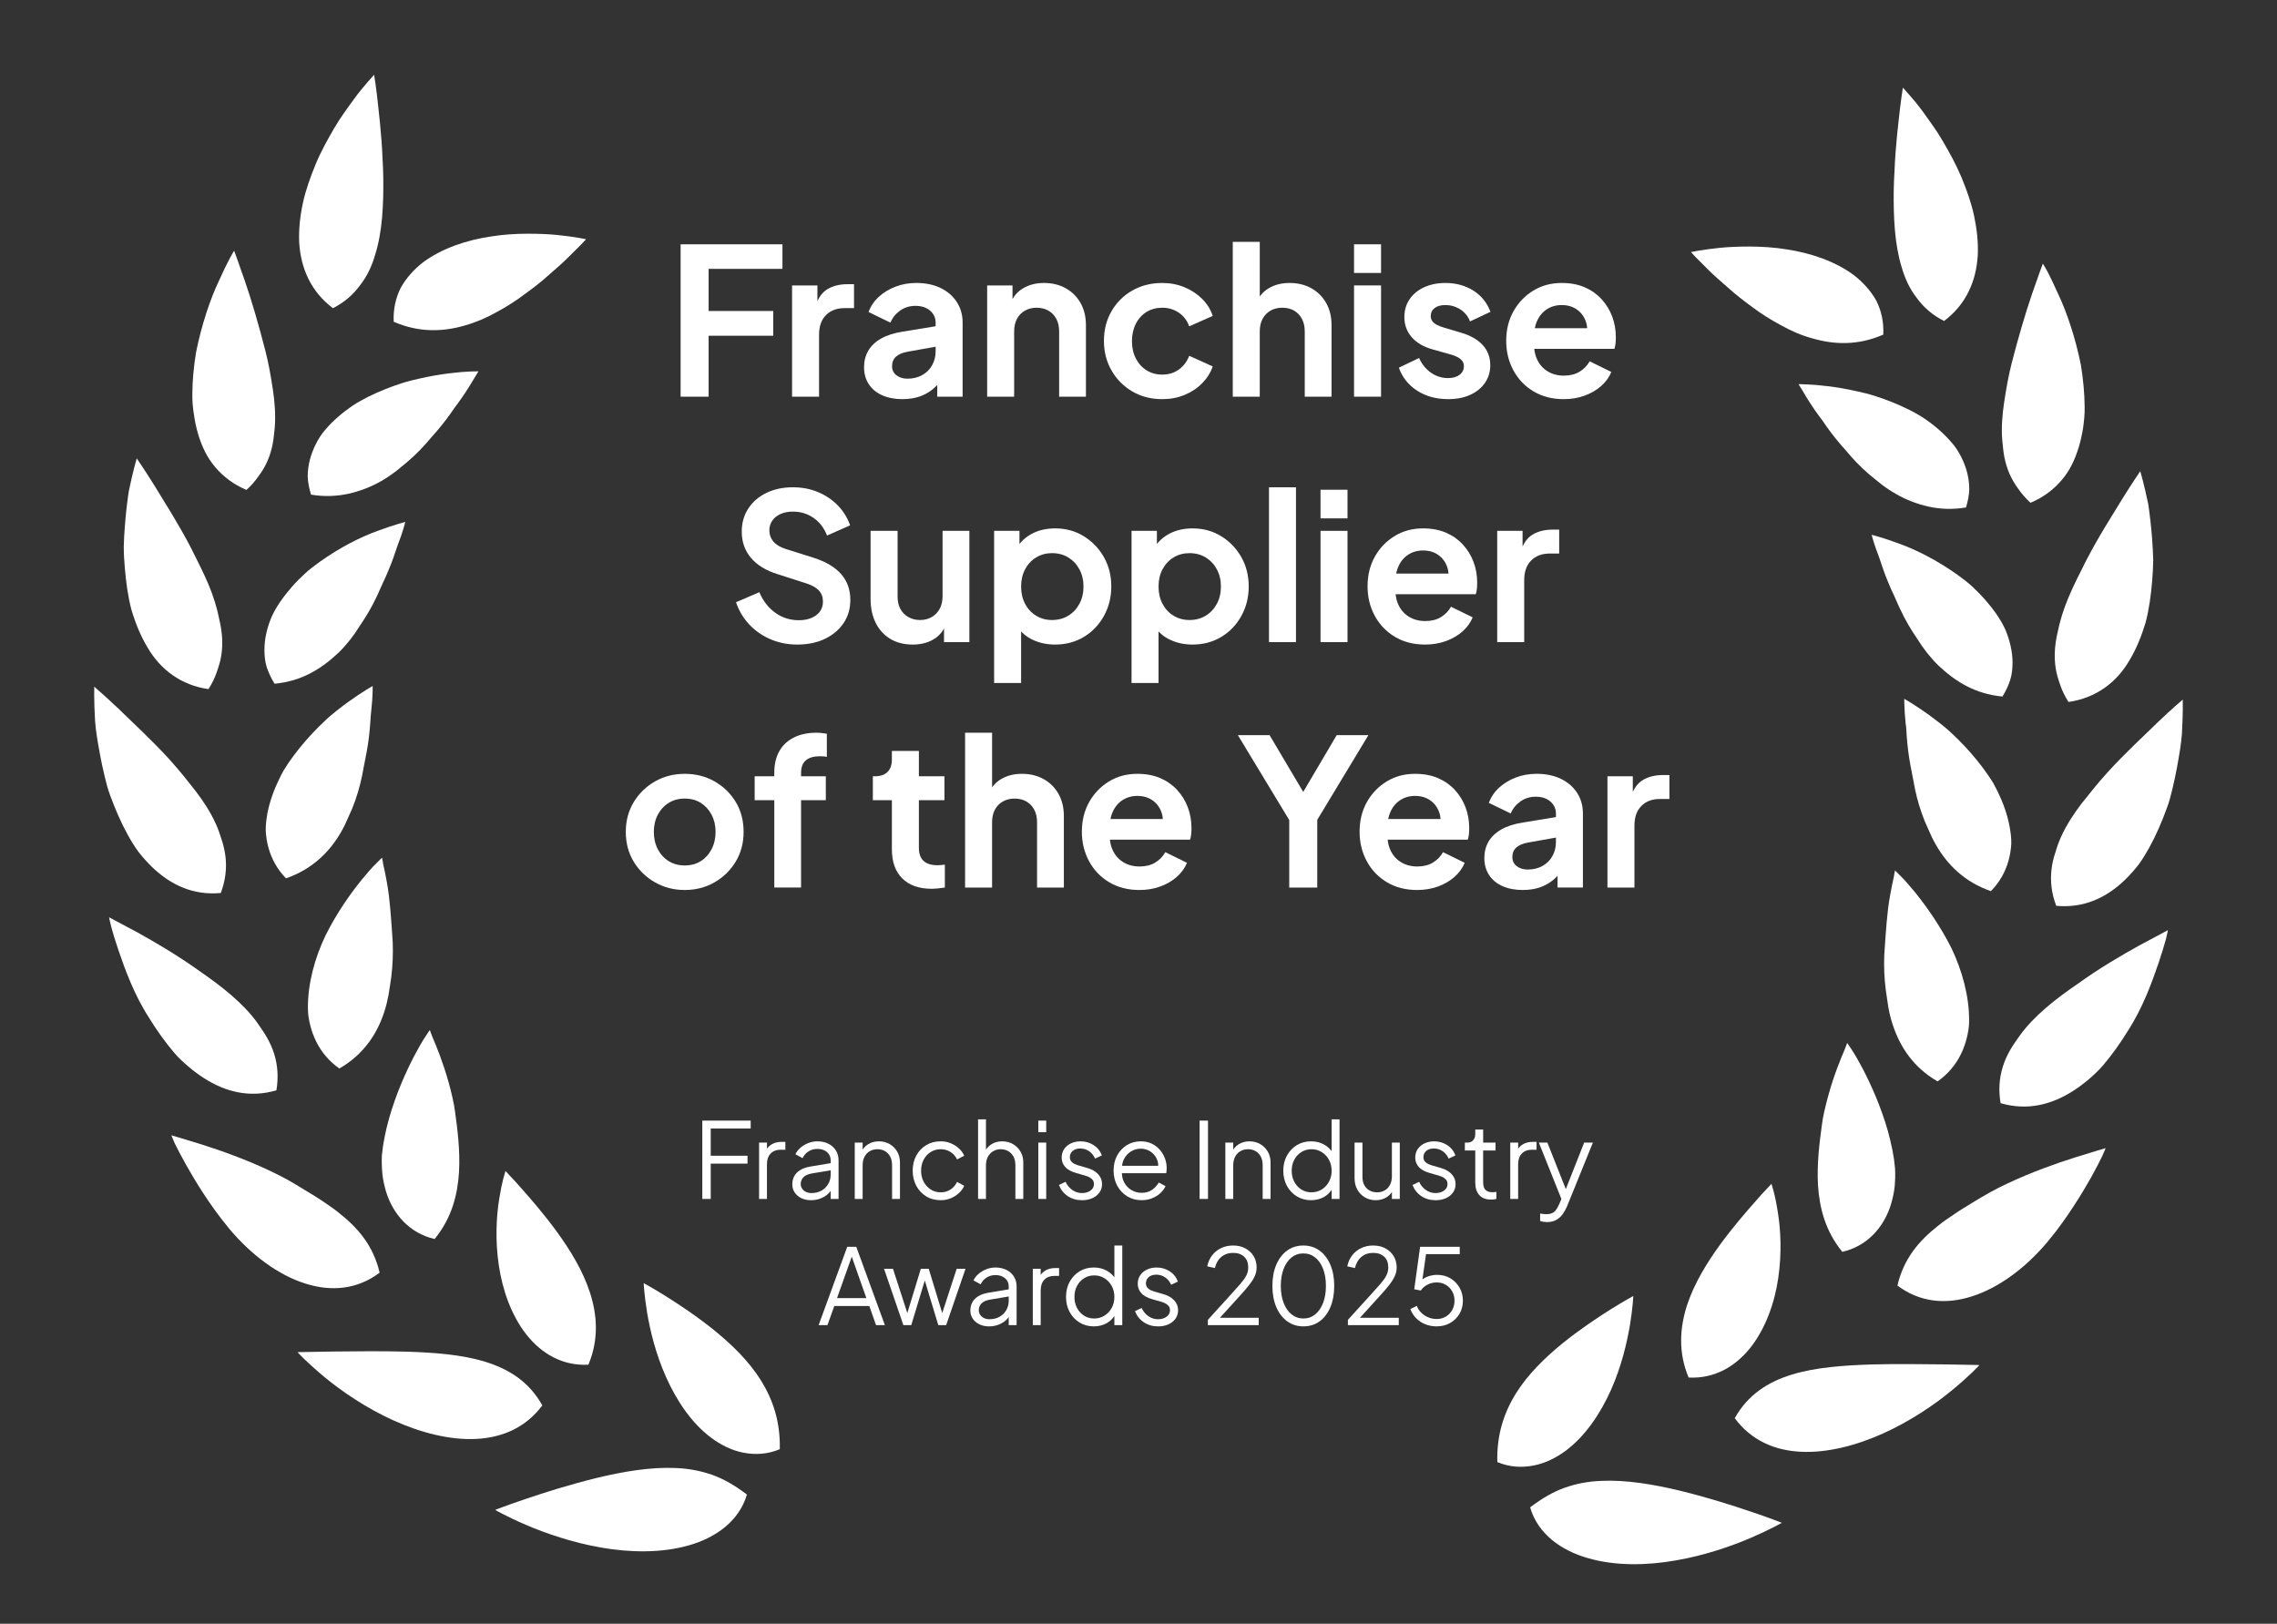 <?xml version="1.0" encoding="UTF-8"?>
<svg id="Layer_1" data-name="Layer 1" xmlns="http://www.w3.org/2000/svg" width="478.153" height="340.966" viewBox="0 0 478.153 340.966">
  <rect x="0" y="0" width="478.153" height="340.966" fill="#333333" stroke="none"/>
  <g>
    <path d="M156.849,313.831c-2.514-1.902-4.824-3.247-7.275-4.128-2.468-.862-4.982-1.329-7.655-1.439-5.322-.241-11.12.751-16.663,2.096-5.552,1.364-10.826,3.021-14.781,4.373-3.923,1.309-6.493,2.325-6.493,2.325,0,0,2.515,1.459,6.54,3.179,4.034,1.72,9.625,3.677,15.714,4.733,6.042,1.055,12.653,1.186,18.402-.463,5.718-1.621,10.589-5.129,12.21-10.676Z" fill="#fff"/>
    <path d="M139.885,289.201c2.159,4.852,5.299,9.596,9.419,12.685,2.048,1.522,4.341,2.685,6.809,3.159,2.452.479,5.078.352,7.64-.731.126-5.805-1.455-10.396-3.938-14.417-2.499-3.997-6.027-7.458-9.681-10.435-3.653-2.966-7.402-5.444-10.217-7.216-2.823-1.771-4.745-2.804-4.745-2.804,0,0,.015.633.126,1.72.103,1.084.292,2.638.594,4.504.624,3.709,1.811,8.691,3.993,13.535Z" fill="#fff"/>
    <path d="M99.949,302.159c5.559-.273,10.478-2.4,13.934-7.047-2.753-4.934-6.951-7.599-11.966-9.153-5.014-1.539-10.858-1.949-16.607-2.131-5.733-.17-11.428-.04-15.698-.023-4.389.087-7.134.126-7.134.126,0,0,.53.593,1.526,1.562.989.913,2.436,2.273,4.223,3.749,3.621,2.981,8.731,6.465,14.369,9.011,5.639,2.555,11.792,4.172,17.351,3.907Z" fill="#fff"/>
    <path d="M110.522,280.213c3.156,4.005,7.56,6.639,13.041,6.355,2.222-5.334,1.842-10.439.332-15.117-1.502-4.67-4.175-8.952-6.872-12.685-2.721-3.733-5.481-6.92-7.513-9.202-.988-1.147-1.842-2.06-2.451-2.685-.561-.641-.909-.977-.909-.977,0,0-.189.569-.466,1.601-.269,1.033-.577,2.507-.862,4.318-.593,3.643-.853,8.625-.079,13.848.767,5.196,2.625,10.53,5.78,14.543Z" fill="#fff"/>
    <path d="M42.471,240.359c-3.938-1.233-6.485-1.961-6.485-1.961,0,0,.237.649.736,1.752.53,1.076,1.328,2.614,2.34,4.425,1.02,1.808,2.254,3.907,3.702,6.109.719,1.1,1.486,2.226,2.301,3.357l.649.874.798,1.056c.562.704,1.123,1.407,1.677,2.107,4.602,5.485,10.289,9.676,15.88,11.435,5.591,1.795,11.017,1.218,15.65-2.266-1.297-5.551-4.421-9.331-8.636-12.629-1.028-.842-2.182-1.594-3.329-2.389-1.155-.782-2.388-1.53-3.638-2.273-1.25-.787-2.531-1.539-3.843-2.286-1.25-.679-2.468-1.288-3.733-1.882-4.998-2.361-10.138-4.171-14.069-5.429Z" fill="#fff"/>
    <path d="M81.063,250.221c1.487,4.797,4.951,8.735,10.202,9.953,3.669-4.484,4.824-9.387,5.124-14.014.261-4.638-.332-9.027-.83-12.712-.174-1.562-.798-4.196-1.376-6.256-.594-2.123-1.25-4.037-1.843-5.631-.593-1.609-1.155-2.914-1.542-3.82-.332-.921-.538-1.443-.538-1.443,0,0-.388.522-.981,1.459-.641.945-1.392,2.281-2.278,3.95-1.739,3.329-3.843,7.991-5.299,13.151-.372,1.297-.687,2.618-.948,3.954-.253,1.241-.443,2.523-.562,3.82-.063,1.285-.015,2.566.103,3.863.126,1.281.428,2.507.767,3.725Z" fill="#fff"/>
    <path d="M36.437,220.888c.909,1.115,1.969,2.092,3.06,3.013,1.068.922,2.175,1.752,3.33,2.491,4.579,2.946,9.672,4.179,15.216,2.562.466-2.772.261-5.303-.466-7.651-.364-1.159-.862-2.289-1.487-3.377-.594-1.092-1.36-2.115-2.064-3.167-2.982-4.14-7.577-7.718-12.21-10.906-4.5-3.222-9.238-5.998-12.859-8.003-3.702-1.985-6.042-3.226-6.042-3.226,0,0,.111.704.419,1.905.317,1.186.815,2.867,1.503,4.895,1.376,4.017,3.298,9.427,6.492,14.35,1.535,2.483,3.251,4.927,5.109,7.113Z" fill="#fff"/>
    <path d="M66.401,218.718c1.075,2.178,2.665,4.108,4.856,5.654,5.03-2.883,7.916-7.201,9.434-11.878.388-1.174.673-2.377.902-3.594.11-.594.206-1.211.284-1.812.079-.617.182-1.233.277-1.859.317-2.483.395-4.958.317-7.334-.317-4.741-.594-9.213-1.203-12.464-.269-1.625-.577-2.957-.782-3.883-.159-.937-.253-1.451-.253-1.451,0,0-.466.424-1.233,1.21-.807.783-1.812,1.914-2.982,3.353-2.357,2.886-5.291,7.011-7.671,11.799-2.262,4.733-3.717,10.083-3.685,15.169-.016,1.285.189,2.499.49,3.677.292,1.186.712,2.333,1.249,3.413Z" fill="#fff"/>
    <path d="M26.789,175.233c.704,1.274,1.447,2.507,2.293,3.654.878,1.123,1.827,2.171,2.8,3.132,3.962,3.835,8.731,6.038,14.488,5.496.973-2.629,1.265-5.144.988-7.572-.142-1.214-.419-2.408-.798-3.587-.372-1.186-.767-2.365-1.313-3.515-1.06-2.325-2.531-4.599-4.231-6.809-.878-1.096-1.748-2.195-2.609-3.282-.886-1.075-1.795-2.131-2.721-3.167-3.764-4.148-7.932-7.943-10.818-10.779-2.974-2.812-5.078-4.607-5.078-4.607,0,0-.079,2.871.174,7.193.151,2.155.594,4.662,1.092,7.347.245,1.344.546,2.728.886,4.132.332,1.391.672,2.827,1.218,4.219,1.02,2.804,2.222,5.575,3.63,8.145Z" fill="#fff"/>
    <path d="M60.059,184.439c5.481-1.89,9.15-5.528,11.554-9.707.608-1.052,1.122-2.131,1.582-3.238.53-1.111.996-2.242,1.399-3.385.798-2.285,1.376-4.606,1.756-6.872.435-2.25.901-4.444,1.123-6.473.126-1.016.206-1.985.277-2.906.063-.922.095-1.787.206-2.578.356-3.147.3-5.223.3-5.223,0,0-2.127,1.171-5.157,3.357-.751.542-1.565,1.158-2.42,1.831-.862.683-1.739,1.419-2.562,2.222-1.693,1.593-3.44,3.436-5.093,5.461-.83,1.016-1.613,2.076-2.388,3.179-.364.553-.735,1.122-1.084,1.692-.324.566-.625,1.151-.901,1.736-1.139,2.329-2.017,4.773-2.499,7.248-.206,1.226-.38,2.468-.348,3.677.063,1.203.254,2.404.569,3.555.649,2.325,1.827,4.52,3.685,6.425Z" fill="#fff"/>
    <path d="M40.137,115.11c-1.281-2.468-2.665-4.872-4.009-7.113-1.392-2.258-2.642-4.294-3.686-6.014-2.159-3.468-3.732-5.729-3.732-5.729,0,0-.815,2.732-1.676,6.964-.325,2.151-.625,4.669-.823,7.398-.111,1.365-.189,2.772-.221,4.215,0,1.448.095,2.938.221,4.429.261,2.97.641,5.975,1.4,8.81.846,2.851,1.953,5.544,3.361,7.873,2.72,4.694,7.109,7.96,12.811,8.762.743-1.162,1.297-2.321,1.716-3.507.403-1.178.799-2.365.965-3.559.395-2.399.206-4.867-.372-7.374-.483-2.499-1.25-5.03-2.325-7.576-1.084-2.547-2.412-5.113-3.63-7.577Z" fill="#fff"/>
    <path d="M71.131,137.013c1.731-1.688,3.187-3.587,4.405-5.563,1.344-1.965,2.547-3.99,3.496-6.027.506-1.008.878-2.016,1.36-2.993.467-.977.894-1.93,1.266-2.859.783-1.85,1.328-3.583,1.842-5.061,1.139-2.926,1.613-4.903,1.613-4.903,0,0-2.348.569-5.844,1.882-3.575,1.281-7.869,3.46-12.14,6.497-1.044.759-2.151,1.569-3.092,2.459-.949.87-1.874,1.791-2.728,2.768-1.693,1.949-3.251,4.069-4.271,6.323-.965,2.258-1.51,4.626-1.51,7.007.016,1.178.111,2.369.483,3.547.403,1.178.926,2.348,1.653,3.484,5.781-.542,9.925-3.204,13.468-6.56Z" fill="#fff"/>
    <path d="M54.309,99.954c.768-1,1.377-2.056,1.859-3.163.483-1.111.838-2.266,1.075-3.468.237-1.194.333-2.444.467-3.694.173-2.506,0-5.164-.419-7.896s-.878-5.437-1.59-8.169c-1.392-5.452-2.911-10.581-4.255-14.496-1.352-3.919-2.277-6.418-2.277-6.418,0,0-.372.585-.957,1.669-.577,1.095-1.352,2.665-2.214,4.602-1.843,3.832-3.67,9.301-4.824,15.042-.475,2.926-.783,5.919-.783,8.817-.032,1.443.111,2.91.34,4.318.206,1.42.49,2.78.878,4.085.798,2.621,1.89,4.943,3.622,6.951,1.709,2.005,3.86,3.614,6.517,4.746,1.028-.922,1.875-1.902,2.562-2.927Z" fill="#fff"/>
    <path d="M99.727,79.195c.491-.776.752-1.226.752-1.226,0,0-.624,0-1.701.04-1.107.039-2.609.154-4.436.383-1.827.226-3.954.577-6.279,1.107-1.139.266-2.373.546-3.543.922-1.163.376-2.365.791-3.566,1.273-2.373.961-4.84,2.116-6.983,3.54-2.12,1.451-4.073,3.123-5.67,5.014-.823.929-1.447,1.953-1.993,3.021-.522,1.056-.941,2.163-1.25,3.306-.285,1.147-.443,2.326-.443,3.536.063,1.225.3,2.483.704,3.756,2.831.471,5.481.336,7.892-.194,2.388-.546,4.729-1.443,6.794-2.625,1.044-.593,2.016-1.258,2.965-1.965.483-.351.926-.727,1.36-1.103.466-.368.933-.743,1.376-1.139,1.811-1.547,3.417-3.242,4.839-4.967,1.518-1.673,2.902-3.385,4.057-5.022.285-.4.554-.807.831-1.199.3-.395.561-.771.846-1.139.53-.743,1.028-1.451,1.454-2.1.871-1.321,1.526-2.443,1.993-3.218Z" fill="#fff"/>
    <path d="M69.913,64.715c2.468-1.25,4.294-2.891,5.702-4.824,1.495-1.883,2.514-4.093,3.203-6.533,1.495-4.776,1.732-10.478,1.669-15.987-.016-1.396-.079-2.78-.159-4.136-.047-1.329-.134-2.642-.229-3.907-.189-2.546-.443-4.919-.672-6.951-.411-4.005-.862-6.674-.862-6.674,0,0-.467.522-1.266,1.412-.783.906-1.906,2.211-3.124,3.915-1.234,1.693-2.673,3.646-4.026,5.935-1.313,2.286-2.705,4.75-3.828,7.426-1.099,2.693-2.111,5.445-2.72,8.264-.609,2.828-.894,5.647-.767,8.324.347,5.421,2.483,10.268,7.078,13.737Z" fill="#fff"/>
    <path d="M110.135,61.804c1.859-1.344,3.622-2.705,5.124-4.077,1.558-1.344,2.966-2.587,4.089-3.713,1.123-1.139,2.096-2.052,2.736-2.725.641-.656.981-1.055.981-1.055,0,0-2.389-.53-6.121-.898-1.858-.177-4.001-.273-6.374-.257s-4.935.166-7.466.577c-5.14.752-10.312,2.499-14.275,5.429-1.922,1.514-3.535,3.294-4.673,5.35-1.06,2.1-1.606,4.5-1.479,7.13,5.322,2.321,10.352,2.115,14.931.783,2.341-.657,4.555-1.617,6.603-2.768,2.096-1.123,4.113-2.396,5.924-3.776Z" fill="#fff"/>
    <path d="M351.933,327.663c6.074-1.044,11.665-2.997,15.706-4.725,4.017-1.732,6.532-3.171,6.532-3.171,0,0-2.562-1.028-6.5-2.341-3.946-1.344-9.213-3.013-14.773-4.373-5.56-1.337-11.341-2.337-16.664-2.092-2.672.107-5.203.569-7.655,1.443-2.468.874-4.753,2.226-7.267,4.116,1.613,5.559,6.485,9.067,12.202,10.684,5.75,1.661,12.353,1.531,18.418.459Z" fill="#fff"/>
    <path d="M322.063,307.733c2.452-.462,4.722-1.624,6.794-3.147,4.112-3.1,7.252-7.833,9.419-12.678,2.175-4.848,3.345-9.838,3.986-13.555.309-1.867.483-3.421.593-4.5.095-1.079.127-1.712.127-1.712,0,0-1.922,1.033-4.737,2.791-2.823,1.78-6.556,4.255-10.225,7.228-3.638,2.978-7.189,6.437-9.688,10.435-2.483,4.022-4.057,8.608-3.907,14.417,2.531,1.079,5.172,1.21,7.639.719Z" fill="#fff"/>
    <path d="M392.851,286.524c-5.75.194-11.618.593-16.616,2.131-5.013,1.554-9.205,4.23-11.95,9.146,3.432,4.646,8.367,6.801,13.919,7.05,5.559.273,11.712-1.344,17.35-3.902,5.639-2.555,10.748-6.023,14.354-9.016,1.811-1.467,3.251-2.82,4.247-3.749.989-.969,1.518-1.546,1.518-1.546,0,0-2.752-.048-7.126-.131-4.278-.023-9.964-.15-15.697.016Z" fill="#fff"/>
    <path d="M354.598,289.264c5.457.288,9.878-2.345,13.041-6.351,3.132-4.013,5.03-9.348,5.78-14.543.768-5.223.514-10.213-.095-13.851-.277-1.816-.593-3.282-.87-4.322-.269-1.028-.466-1.606-.466-1.606,0,0-.332.34-.909.981-.609.625-1.455,1.535-2.436,2.689-2.033,2.29-4.784,5.465-7.513,9.194-2.689,3.741-5.362,8.019-6.888,12.689-1.487,4.694-1.875,9.787.356,15.121Z" fill="#fff"/>
    <path d="M429.965,260.766c.577-.688,1.139-1.391,1.684-2.096l.798-1.075.641-.866c.815-1.119,1.582-2.25,2.293-3.345,1.439-2.195,2.689-4.294,3.717-6.105,1.004-1.819,1.787-3.345,2.317-4.429.514-1.103.752-1.756.752-1.756,0,0-2.546.739-6.5,1.974-3.907,1.241-9.047,3.06-14.045,5.413-1.266.594-2.499,1.211-3.732,1.89-1.314.743-2.61,1.499-3.844,2.266-1.249.764-2.483,1.499-3.638,2.301-1.154.775-2.309,1.539-3.337,2.384-4.207,3.286-7.331,7.066-8.628,12.626,4.626,3.476,10.06,4.069,15.65,2.266,5.567-1.756,11.277-5.951,15.872-11.448Z" fill="#fff"/>
    <path d="M396.457,237.555c-1.463-5.164-3.575-9.818-5.307-13.151-.878-1.672-1.653-3.001-2.278-3.946-.608-.937-.973-1.459-.973-1.459,0,0-.206.522-.546,1.428-.387.918-.948,2.226-1.542,3.827-.601,1.61-1.25,3.515-1.834,5.631-.577,2.056-1.218,4.701-1.384,6.263-.491,3.673-1.084,8.071-.831,12.708.3,4.631,1.455,9.542,5.109,14.018,5.274-1.226,8.715-5.156,10.217-9.965.34-1.21.649-2.443.775-3.724.111-1.289.158-2.57.079-3.86-.111-1.297-.293-2.578-.546-3.82-.269-1.336-.594-2.661-.941-3.95Z" fill="#fff"/>
    <path d="M454.828,197.223c.3-1.203.411-1.902.411-1.902,0,0-2.333,1.241-6.035,3.23-3.621,2.001-8.367,4.773-12.851,8.007-4.658,3.171-9.245,6.769-12.218,10.902-.727,1.04-1.479,2.076-2.088,3.163-.609,1.092-1.122,2.211-1.471,3.381-.735,2.344-.933,4.879-.466,7.647,5.528,1.613,10.636.372,15.224-2.57,1.147-.727,2.254-1.569,3.345-2.483,1.052-.922,2.127-1.906,3.045-3.009,1.858-2.186,3.583-4.631,5.109-7.113,3.187-4.935,5.108-10.332,6.485-14.354.672-2.016,1.186-3.716,1.51-4.899Z" fill="#fff"/>
    <path d="M406.88,227.081c2.199-1.546,3.796-3.492,4.871-5.67.546-1.075.942-2.226,1.25-3.404.285-1.186.514-2.396.499-3.677.032-5.086-1.432-10.427-3.685-15.184-2.404-4.777-5.338-8.893-7.671-11.775-1.186-1.444-2.182-2.578-2.981-3.366-.768-.782-1.234-1.218-1.234-1.218,0,0-.111.53-.261,1.459-.206.93-.506,2.258-.783,3.895-.609,3.25-.893,7.702-1.202,12.452-.095,2.38,0,4.856.324,7.33.095.633.189,1.25.269,1.859s.182,1.214.277,1.823c.221,1.218.522,2.412.909,3.583,1.526,4.678,4.389,9.004,9.419,11.895Z" fill="#fff"/>
    <path d="M442.491,162.276c-.948,1.033-1.858,2.1-2.736,3.179-.871,1.075-1.748,2.171-2.634,3.27-1.693,2.218-3.156,4.484-4.223,6.805-.546,1.155-.949,2.341-1.297,3.519-.403,1.182-.68,2.377-.807,3.595-.269,2.428,0,4.942.997,7.56,5.733.545,10.526-1.657,14.479-5.485.973-.953,1.922-2.012,2.8-3.14.854-1.139,1.574-2.373,2.293-3.654,1.408-2.562,2.61-5.333,3.622-8.145.546-1.384.894-2.82,1.234-4.231.332-1.392.624-2.775.878-4.116.498-2.68.933-5.188,1.091-7.343.253-4.326.174-7.185.174-7.185,0,0-2.111,1.779-5.077,4.598-2.879,2.835-7.047,6.623-10.796,10.771Z" fill="#fff"/>
    <path d="M421.779,180.714c.317-1.163.514-2.357.577-3.555.032-1.218-.143-2.451-.372-3.685-.466-2.459-1.344-4.911-2.483-7.248-.285-.585-.594-1.162-.894-1.731-.34-.57-.719-1.127-1.091-1.681-.751-1.107-1.566-2.178-2.389-3.187-1.645-2.037-3.392-3.871-5.093-5.465-.815-.799-1.7-1.539-2.562-2.219-.846-.664-1.668-1.288-2.42-1.834-3.045-2.179-5.172-3.365-5.172-3.365,0,0-.032,2.084.3,5.239.134.795.166,1.649.214,2.57.079.922.158,1.89.285,2.902.229,2.025.688,4.219,1.122,6.477.388,2.262.949,4.591,1.764,6.88.395,1.131.862,2.27,1.392,3.381.466,1.107.981,2.195,1.59,3.234,2.396,4.175,6.049,7.818,11.53,9.7,1.874-1.914,3.06-4.101,3.701-6.414Z" fill="#fff"/>
    <path d="M432.044,132.964c-.577,2.507-.735,4.954-.364,7.367.174,1.202.561,2.38.973,3.562.403,1.178.981,2.357,1.716,3.511,5.702-.811,10.107-4.069,12.811-8.762,1.416-2.341,2.499-5.022,3.37-7.873.751-2.839,1.139-5.824,1.391-8.814.111-1.487.206-2.985.222-4.436-.048-1.44-.126-2.851-.222-4.204-.206-2.732-.498-5.255-.815-7.402-.87-4.227-1.684-6.96-1.684-6.96,0,0-1.565,2.25-3.732,5.733-1.06,1.716-2.31,3.757-3.685,6.006-1.344,2.238-2.72,4.646-4.001,7.122-1.218,2.451-2.562,5.022-3.622,7.56-1.091,2.554-1.859,5.089-2.357,7.588Z" fill="#fff"/>
    <path d="M421.123,132.232c-1.028-2.25-2.578-4.374-4.278-6.319-.862-.969-1.78-1.906-2.721-2.78-.949-.882-2.056-1.68-3.092-2.451-4.278-3.033-8.573-5.212-12.163-6.5-3.472-1.309-5.844-1.875-5.844-1.875,0,0,.499,1.985,1.637,4.891.49,1.483,1.052,3.223,1.842,5.069.364.922.799,1.882,1.266,2.851.458.981.846,2.005,1.36,3.005.941,2.029,2.127,4.061,3.487,6.031,1.218,1.973,2.681,3.871,4.405,5.567,3.543,3.349,7.695,5.998,13.475,6.544.704-1.139,1.25-2.297,1.629-3.468.387-1.186.466-2.381.498-3.563,0-2.373-.561-4.745-1.502-7.002Z" fill="#fff"/>
    <path d="M428.984,55.351s-.941,2.499-2.286,6.414c-1.344,3.919-2.855,9.043-4.262,14.508-.688,2.72-1.155,5.437-1.574,8.161-.411,2.736-.609,5.397-.411,7.896.126,1.25.221,2.499.458,3.694.245,1.21.593,2.361,1.075,3.468.483,1.096,1.092,2.155,1.843,3.163.704,1.016,1.557,2.001,2.562,2.923,2.68-1.127,4.824-2.74,6.524-4.741,1.74-2.001,2.816-4.333,3.614-6.951.403-1.305.688-2.669.918-4.085.189-1.412.348-2.875.317-4.31-.016-2.906-.317-5.912-.783-8.825-1.155-5.75-2.997-11.222-4.824-15.034-.862-1.938-1.645-3.523-2.207-4.622-.593-1.071-.964-1.657-.964-1.657Z" fill="#fff"/>
    <path d="M411.847,95.965c-.546-1.064-1.171-2.096-2.001-3.017-1.605-1.882-3.543-3.566-5.67-5.014-2.135-1.444-4.603-2.578-6.968-3.54-1.202-.475-2.404-.905-3.575-1.277-1.17-.376-2.404-.672-3.558-.925-2.301-.53-4.437-.874-6.264-1.1-1.826-.225-3.329-.344-4.42-.376-1.108-.055-1.709-.047-1.709-.047,0,0,.253.447.752,1.218.466.782,1.099,1.905,1.985,3.218.435.657.909,1.36,1.455,2.1.277.368.561.752.854,1.135.253.4.538.803.83,1.211,1.155,1.633,2.514,3.341,4.049,5.022,1.416,1.731,3.029,3.42,4.824,4.967.451.391.933.767,1.376,1.135.451.387.902.739,1.376,1.107.934.704,1.922,1.36,2.966,1.945,2.048,1.194,4.405,2.108,6.809,2.646,2.404.534,5.03.664,7.884.182.395-1.266.641-2.523.688-3.757,0-1.202-.151-2.384-.435-3.523-.285-1.147-.72-2.25-1.25-3.309Z" fill="#fff"/>
    <path d="M408.241,67.403c4.602-3.46,6.73-8.304,7.07-13.725.143-2.677-.166-5.496-.76-8.331-.608-2.82-1.597-5.567-2.72-8.264-1.123-2.669-2.514-5.137-3.843-7.426-1.329-2.282-2.791-4.247-4.001-5.935-1.218-1.697-2.341-3.005-3.148-3.919-.783-.894-1.25-1.4-1.25-1.4,0,0-.443,2.677-.862,6.67-.237,2.037-.482,4.413-.672,6.944-.095,1.277-.173,2.582-.221,3.919-.079,1.352-.151,2.74-.166,4.132-.063,5.504.181,11.206,1.653,15.995.704,2.436,1.716,4.631,3.203,6.521,1.408,1.937,3.251,3.579,5.718,4.82Z" fill="#fff"/>
    <path d="M389.323,57.795c-3.954-2.942-9.126-4.694-14.275-5.449-2.531-.415-5.093-.557-7.466-.577-2.364-.007-4.516.083-6.374.265-3.732.38-6.112.89-6.112.89,0,0,.332.399.973,1.067.641.673,1.621,1.578,2.72,2.721,1.139,1.13,2.57,2.373,4.104,3.717,1.503,1.36,3.267,2.732,5.109,4.077,1.827,1.368,3.843,2.653,5.947,3.764,2.064,1.163,4.255,2.131,6.595,2.772,4.579,1.344,9.593,1.554,14.931-.779.126-2.634-.403-5.03-1.471-7.133-1.139-2.053-2.76-3.832-4.682-5.334Z" fill="#fff"/>
  </g>
  <g>
    <path d="M142.922,83.299v-31.996h21.387v5.154h-15.504v8.847h13.57v5.196h-13.57v12.799h-5.883Z" fill="#fff"/>
    <path d="M166.327,83.299v-23.363h5.324v5.196l-.429-.774c.543-1.745,1.396-2.961,2.556-3.649s2.556-1.032,4.187-1.032h1.375v5.026h-2.018c-1.605,0-2.894.487-3.865,1.461-.974.974-1.461,2.346-1.461,4.122v13.013h-5.669Z" fill="#fff"/>
    <path d="M189.518,83.814c-1.633,0-3.057-.273-4.273-.816-1.219-.543-2.155-1.323-2.815-2.342-.657-1.016-.988-2.195-.988-3.542,0-1.288.294-2.442.881-3.458s1.482-1.869,2.684-2.556,2.721-1.172,4.553-1.459l7.603-1.247v4.294l-6.529,1.16c-1.116.2-1.948.552-2.491,1.053-.545.501-.816,1.165-.816,1.997,0,.802.308,1.438.923,1.911s1.382.708,2.297.708c1.174,0,2.211-.249,3.113-.753.902-.499,1.596-1.195,2.083-2.083.487-.885.732-1.845.732-2.875v-6.056c0-1.002-.387-1.841-1.16-2.514-.774-.671-1.803-1.009-3.092-1.009-1.202,0-2.269.331-3.199.988-.932.659-1.612,1.503-2.041,2.535l-4.595-2.234c.457-1.23,1.181-2.297,2.169-3.199s2.153-1.61,3.5-2.125c1.344-.517,2.805-.774,4.38-.774,1.918,0,3.607.35,5.068,1.051,1.461.704,2.598,1.682,3.413,2.943.818,1.261,1.226,2.705,1.226,4.338v15.546h-5.326v-3.994l1.202-.044c-.601.974-1.323,1.806-2.169,2.491-.843.687-1.789,1.205-2.833,1.547-1.046.343-2.211.515-3.5.515Z" fill="#fff"/>
    <path d="M207.296,83.299v-23.363h5.324v4.595l-.429-.816c.543-1.403,1.44-2.47,2.684-3.199,1.247-.732,2.698-1.095,4.359-1.095,1.717,0,3.243.373,4.574,1.116,1.33.746,2.37,1.782,3.113,3.113.746,1.333,1.118,2.871,1.118,4.618v15.031h-5.627v-13.7c0-1.03-.2-1.918-.601-2.663-.401-.743-.96-1.316-1.675-1.717s-1.531-.601-2.449-.601-1.731.2-2.447.601-1.275.974-1.675,1.717c-.401.746-.601,1.633-.601,2.663v13.7h-5.669Z" fill="#fff"/>
    <path d="M244.059,83.814c-2.349,0-4.439-.536-6.272-1.61-1.831-1.074-3.285-2.535-4.357-4.38-1.074-1.848-1.612-3.931-1.612-6.249s.531-4.394,1.589-6.228c1.06-1.831,2.514-3.276,4.359-4.336,1.848-1.06,3.945-1.589,6.293-1.589,1.659,0,3.206.294,4.637.881s2.67,1.396,3.716,2.426c1.044,1.03,1.796,2.234,2.253,3.607l-4.937,2.19c-.431-1.202-1.153-2.153-2.169-2.854-1.018-.701-2.183-1.053-3.5-1.053-1.233,0-2.328.294-3.288.881-.958.587-1.71,1.417-2.253,2.491-.545,1.074-.816,2.283-.816,3.628,0,1.375.27,2.593.816,3.651.543,1.06,1.295,1.89,2.253,2.491.96.601,2.055.902,3.288.902,1.344,0,2.512-.356,3.5-1.072s1.71-1.675,2.169-2.878l4.937,2.232c-.457,1.316-1.202,2.498-2.232,3.544-1.032,1.044-2.262,1.862-3.693,2.447-1.433.587-2.994.881-4.681.881Z" fill="#fff"/>
    <path d="M258.873,83.299v-32.511h5.669v13.742l-.774-.816c.543-1.403,1.44-2.47,2.684-3.199,1.247-.732,2.698-1.095,4.359-1.095,1.717,0,3.243.373,4.574,1.116,1.33.746,2.37,1.782,3.113,3.113.746,1.333,1.118,2.871,1.118,4.618v15.031h-5.627v-13.7c0-1.03-.2-1.918-.601-2.663-.401-.743-.953-1.316-1.654-1.717s-1.524-.601-2.47-.601c-.916,0-1.731.2-2.447.601s-1.275.974-1.675,1.717c-.401.746-.601,1.633-.601,2.663v13.7h-5.669Z" fill="#fff"/>
    <path d="M284.34,57.317v-6.014h5.669v6.014h-5.669ZM284.34,83.299v-23.363h5.669v23.363h-5.669Z" fill="#fff"/>
    <path d="M304.096,83.814c-2.491,0-4.66-.594-6.508-1.782-1.845-1.188-3.127-2.798-3.842-4.83l4.25-2.02c.601,1.319,1.44,2.349,2.514,3.092,1.074.746,2.267,1.118,3.586,1.118,1.002,0,1.803-.231,2.405-.687.601-.459.902-1.06.902-1.803,0-.459-.121-.839-.366-1.139-.242-.301-.564-.557-.965-.774-.403-.214-.86-.391-1.375-.536l-3.824-1.074c-1.946-.543-3.427-1.41-4.443-2.598-1.018-1.188-1.526-2.584-1.526-4.187,0-1.431.366-2.684,1.095-3.758.732-1.074,1.748-1.911,3.05-2.512s2.798-.902,4.488-.902c2.204,0,4.152.529,5.841,1.589s2.892,2.549,3.607,4.467l-4.294,2.018c-.401-1.058-1.074-1.897-2.018-2.512-.946-.615-2.006-.925-3.178-.925-.946,0-1.689.21-2.234.624-.543.415-.816.981-.816,1.696,0,.401.114.76.345,1.074.228.315.55.573.965.771.415.2.895.387,1.44.559l3.735,1.116c1.918.573,3.399,1.433,4.446,2.577,1.044,1.146,1.568,2.549,1.568,4.208,0,1.405-.373,2.642-1.116,3.716-.746,1.074-1.778,1.911-3.094,2.512s-2.861.902-4.637.902Z" fill="#fff"/>
    <path d="M328.361,83.814c-2.405,0-4.518-.543-6.335-1.631s-3.227-2.563-4.229-4.425c-1.004-1.859-1.505-3.921-1.505-6.184,0-2.346.517-4.429,1.547-6.249,1.03-1.817,2.419-3.255,4.166-4.315,1.745-1.06,3.721-1.589,5.925-1.589,1.834,0,3.444.301,4.832.902s2.57,1.431,3.544,2.491c.972,1.06,1.717,2.269,2.232,3.628.515,1.361.774,2.829.774,4.404,0,.429-.021.85-.065,1.265-.042.417-.121.795-.235,1.139h-18.037v-4.338h14.858l-2.705,2.02c.284-1.316.235-2.491-.151-3.523-.387-1.03-1.016-1.845-1.89-2.447-.874-.603-1.925-.904-3.157-.904-1.174,0-2.218.301-3.134.904-.916.601-1.61,1.459-2.083,2.575-.473,1.118-.652,2.477-.536,4.08-.117,1.433.077,2.7.578,3.803s1.247,1.953,2.234,2.554,2.125.904,3.413.904,2.384-.273,3.285-.818c.902-.543,1.61-1.272,2.127-2.19l4.551,2.234c-.457,1.116-1.174,2.104-2.146,2.964-.974.857-2.134,1.531-3.479,2.018-1.347.487-2.808.729-4.38.729Z" fill="#fff"/>
    <path d="M167.401,135.349c-2.006,0-3.872-.373-5.606-1.116-1.731-.743-3.22-1.782-4.467-3.113-1.244-1.333-2.169-2.885-2.77-4.66l4.898-2.104c.771,1.831,1.89,3.271,3.348,4.315,1.461,1.046,3.108,1.568,4.94,1.568,1.03,0,1.925-.165,2.684-.494.757-.329,1.344-.781,1.761-1.354.415-.571.622-1.258.622-2.062,0-.944-.28-1.717-.836-2.318-.559-.601-1.396-1.088-2.514-1.461l-6.14-1.974c-2.493-.774-4.376-1.927-5.648-3.458-1.275-1.531-1.911-3.358-1.911-5.476,0-1.834.457-3.451,1.372-4.853s2.183-2.498,3.803-3.285c1.617-.788,3.469-1.181,5.562-1.181,1.918,0,3.677.338,5.282,1.009,1.603.673,2.985,1.603,4.143,2.791,1.16,1.188,2.027,2.584,2.598,4.187l-4.851,2.148c-.601-1.575-1.54-2.805-2.815-3.693s-2.726-1.333-4.357-1.333c-.974,0-1.834.165-2.577.494-.746.331-1.326.795-1.741,1.396s-.622,1.288-.622,2.062c0,.888.287,1.668.857,2.342.573.673,1.447,1.195,2.621,1.566l5.883,1.848c2.549.832,4.46,1.976,5.734,3.437,1.272,1.459,1.911,3.262,1.911,5.41,0,1.834-.473,3.451-1.417,4.853-.946,1.403-2.248,2.505-3.91,3.306-1.659.802-3.607,1.202-5.839,1.202Z" fill="#fff"/>
    <path d="M191.664,135.349c-1.831,0-3.406-.401-4.723-1.202-1.319-.802-2.335-1.918-3.05-3.351-.715-1.431-1.074-3.106-1.074-5.023v-14.302h5.669v13.829c0,.974.193,1.824.58,2.556.387.729.946,1.302,1.675,1.717s1.552.622,2.47.622,1.731-.207,2.447-.622,1.275-.995,1.675-1.738c.401-.746.601-1.633.601-2.663v-13.7h5.627v23.363h-5.326v-4.595l.431.816c-.545,1.433-1.433,2.505-2.663,3.22-1.233.715-2.677,1.074-4.338,1.074Z" fill="#fff"/>
    <path d="M208.757,143.423v-31.951h5.324v4.639l-.515-1.16c.802-1.261,1.89-2.239,3.264-2.943,1.375-.701,2.964-1.051,4.767-1.051,2.204,0,4.194.543,5.969,1.631s3.185,2.549,4.231,4.38c1.044,1.834,1.566,3.896,1.566,6.184,0,2.262-.515,4.324-1.545,6.186s-2.435,3.327-4.208,4.401c-1.775,1.074-3.796,1.61-6.056,1.61-1.692,0-3.243-.329-4.66-.988-1.417-.657-2.542-1.631-3.372-2.92l.902-1.116v13.097h-5.669ZM220.91,130.195c1.288,0,2.428-.301,3.416-.902.986-.601,1.766-1.431,2.339-2.491.573-1.058.86-2.276.86-3.651,0-1.344-.287-2.547-.86-3.607-.573-1.058-1.354-1.89-2.339-2.491-.988-.601-2.127-.902-3.416-.902-1.23,0-2.339.301-3.327.902s-1.761,1.433-2.321,2.491c-.557,1.06-.836,2.262-.836,3.607,0,1.375.28,2.593.836,3.651.559,1.06,1.333,1.89,2.321,2.491s2.097.902,3.327.902Z" fill="#fff"/>
    <path d="M237.616,143.423v-31.951h5.324v4.639l-.515-1.16c.802-1.261,1.89-2.239,3.264-2.943,1.375-.701,2.964-1.051,4.767-1.051,2.204,0,4.194.543,5.969,1.631,1.775,1.088,3.185,2.549,4.231,4.38,1.044,1.834,1.566,3.896,1.566,6.184,0,2.262-.515,4.324-1.545,6.186s-2.435,3.327-4.208,4.401c-1.775,1.074-3.796,1.61-6.056,1.61-1.692,0-3.243-.329-4.66-.988-1.417-.657-2.542-1.631-3.372-2.92l.902-1.116v13.097h-5.669ZM249.77,130.195c1.288,0,2.428-.301,3.416-.902.986-.601,1.766-1.431,2.339-2.491.573-1.058.86-2.276.86-3.651,0-1.344-.287-2.547-.86-3.607-.573-1.058-1.354-1.89-2.339-2.491-.988-.601-2.127-.902-3.416-.902-1.23,0-2.339.301-3.327.902s-1.761,1.433-2.321,2.491c-.557,1.06-.836,2.262-.836,3.607,0,1.375.28,2.593.836,3.651.559,1.06,1.333,1.89,2.321,2.491s2.097.902,3.327.902Z" fill="#fff"/>
    <path d="M266.476,134.834v-32.511h5.669v32.511h-5.669Z" fill="#fff"/>
    <path d="M277.299,108.852v-6.014h5.669v6.014h-5.669ZM277.299,134.834v-23.363h5.669v23.363h-5.669Z" fill="#fff"/>
    <path d="M299.245,135.349c-2.405,0-4.518-.543-6.335-1.631-1.817-1.088-3.227-2.563-4.229-4.425-1.004-1.859-1.505-3.921-1.505-6.184,0-2.346.517-4.429,1.547-6.249,1.03-1.817,2.419-3.255,4.166-4.315,1.745-1.06,3.721-1.589,5.925-1.589,1.834,0,3.444.301,4.832.902,1.389.601,2.57,1.431,3.544,2.491.972,1.06,1.717,2.269,2.232,3.628.515,1.361.774,2.829.774,4.404,0,.429-.021.85-.065,1.265-.042.417-.121.795-.235,1.139h-18.037v-4.338h14.858l-2.705,2.02c.284-1.316.235-2.491-.151-3.523-.387-1.03-1.016-1.845-1.89-2.447-.874-.603-1.925-.904-3.157-.904-1.174,0-2.218.301-3.134.904-.916.601-1.61,1.459-2.083,2.575-.473,1.118-.652,2.477-.536,4.08-.117,1.433.077,2.7.578,3.803.501,1.102,1.247,1.953,2.234,2.554s2.125.904,3.413.904,2.384-.273,3.285-.818c.902-.543,1.61-1.272,2.127-2.19l4.551,2.234c-.457,1.116-1.174,2.104-2.146,2.964-.974.857-2.134,1.531-3.479,2.018-1.347.487-2.808.729-4.38.729Z" fill="#fff"/>
    <path d="M314.404,134.834v-23.363h5.324v5.196l-.429-.774c.543-1.745,1.396-2.961,2.556-3.649s2.556-1.032,4.187-1.032h1.375v5.026h-2.018c-1.605,0-2.894.487-3.865,1.461-.974.974-1.461,2.346-1.461,4.122v13.013h-5.669Z" fill="#fff"/>
    <path d="M143.782,186.887c-2.262,0-4.331-.529-6.207-1.589-1.876-1.058-3.372-2.505-4.488-4.336-1.116-1.834-1.675-3.924-1.675-6.272s.559-4.436,1.675-6.27c1.116-1.831,2.605-3.276,4.467-4.336s3.938-1.589,6.228-1.589c2.318,0,4.408.529,6.27,1.589s3.341,2.498,4.446,4.315c1.102,1.82,1.652,3.917,1.652,6.291,0,2.349-.557,4.439-1.675,6.272-1.116,1.831-2.605,3.278-4.467,4.336-1.859,1.06-3.935,1.589-6.226,1.589ZM143.782,181.733c1.288,0,2.412-.301,3.372-.902.958-.601,1.717-1.438,2.276-2.512.557-1.074.836-2.283.836-3.63s-.28-2.547-.836-3.607c-.559-1.058-1.319-1.89-2.276-2.491-.96-.601-2.083-.902-3.372-.902-1.261,0-2.377.301-3.351.902s-1.738,1.433-2.297,2.491c-.559,1.06-.836,2.262-.836,3.607s.277,2.556.836,3.63,1.323,1.911,2.297,2.512,2.09.902,3.351.902Z" fill="#fff"/>
    <path d="M162.595,186.372v-18.337h-4.124v-5.026h4.124v-.729c0-1.803.356-3.33,1.072-4.574.715-1.247,1.741-2.197,3.071-2.857,1.333-.659,2.899-.988,4.704-.988.343,0,.722.021,1.137.065.415.042.767.093,1.053.149v4.853c-.287-.058-.552-.093-.795-.107-.245-.014-.466-.021-.666-.021-1.261,0-2.234.277-2.92.836-.687.559-1.032,1.44-1.032,2.642v.729h5.196v5.026h-5.196v18.337h-5.625Z" fill="#fff"/>
    <path d="M195.618,186.63c-2.633,0-4.681-.725-6.14-2.169-1.461-1.447-2.19-3.486-2.19-6.121v-10.306h-3.994v-5.026h.429c1.144,0,2.025-.301,2.64-.902s.925-1.475.925-2.619v-1.806h5.669v5.326h5.368v5.026h-5.368v10.005c0,.774.135,1.433.408,1.976.27.545.701.96,1.288,1.247.585.287,1.337.429,2.253.429.2,0,.438-.014.711-.044.27-.028.536-.056.795-.084v4.809c-.403.056-.86.114-1.375.172-.515.056-.988.086-1.419.086Z" fill="#fff"/>
    <path d="M202.661,186.372v-32.511h5.669v13.742l-.774-.816c.543-1.403,1.44-2.47,2.684-3.199,1.247-.732,2.698-1.095,4.359-1.095,1.717,0,3.243.373,4.574,1.116,1.33.746,2.37,1.782,3.113,3.113.746,1.333,1.118,2.871,1.118,4.618v15.031h-5.627v-13.7c0-1.03-.2-1.918-.601-2.663-.401-.743-.953-1.316-1.654-1.717s-1.524-.601-2.47-.601c-.916,0-1.731.2-2.447.601s-1.275.974-1.675,1.717c-.401.746-.601,1.633-.601,2.663v13.7h-5.669Z" fill="#fff"/>
    <path d="M239.252,186.887c-2.405,0-4.518-.543-6.335-1.631-1.817-1.088-3.227-2.563-4.229-4.425-1.004-1.859-1.505-3.921-1.505-6.184,0-2.346.517-4.429,1.547-6.249,1.03-1.817,2.419-3.255,4.166-4.315,1.745-1.06,3.721-1.589,5.925-1.589,1.834,0,3.444.301,4.832.902,1.389.601,2.57,1.431,3.544,2.491.972,1.06,1.717,2.269,2.232,3.628.515,1.361.774,2.829.774,4.404,0,.429-.021.85-.065,1.265-.042.417-.121.795-.235,1.139h-18.037v-4.338h14.858l-2.705,2.02c.284-1.316.235-2.491-.151-3.523-.387-1.03-1.016-1.845-1.89-2.447-.874-.603-1.925-.904-3.157-.904-1.174,0-2.218.301-3.134.904-.916.601-1.61,1.459-2.083,2.575-.473,1.118-.652,2.477-.536,4.08-.117,1.433.077,2.7.578,3.803.501,1.102,1.247,1.953,2.234,2.554s2.125.904,3.413.904,2.384-.273,3.285-.818c.902-.543,1.61-1.272,2.127-2.19l4.551,2.234c-.457,1.116-1.174,2.104-2.146,2.964-.974.857-2.134,1.531-3.479,2.018-1.347.487-2.808.729-4.38.729Z" fill="#fff"/>
    <path d="M270.73,186.372v-14.173l-10.779-17.822h6.657l8.246,13.915h-2.363l8.202-13.915h6.657l-10.737,17.78v14.215h-5.883Z" fill="#fff"/>
    <path d="M297.572,186.887c-2.405,0-4.518-.543-6.335-1.631s-3.227-2.563-4.229-4.425c-1.004-1.859-1.505-3.921-1.505-6.184,0-2.346.517-4.429,1.547-6.249,1.03-1.817,2.419-3.255,4.166-4.315,1.745-1.06,3.721-1.589,5.925-1.589,1.834,0,3.444.301,4.832.902s2.57,1.431,3.544,2.491c.972,1.06,1.717,2.269,2.232,3.628.515,1.361.774,2.829.774,4.404,0,.429-.021.85-.065,1.265-.042.417-.121.795-.235,1.139h-18.037v-4.338h14.858l-2.705,2.02c.284-1.316.235-2.491-.151-3.523-.387-1.03-1.016-1.845-1.89-2.447-.874-.603-1.925-.904-3.157-.904-1.174,0-2.218.301-3.134.904-.916.601-1.61,1.459-2.083,2.575-.473,1.118-.652,2.477-.536,4.08-.117,1.433.077,2.7.578,3.803.501,1.102,1.247,1.953,2.234,2.554s2.125.904,3.413.904,2.384-.273,3.285-.818c.902-.543,1.61-1.272,2.127-2.19l4.551,2.234c-.457,1.116-1.174,2.104-2.146,2.964-.974.857-2.134,1.531-3.479,2.018-1.347.487-2.808.729-4.38.729Z" fill="#fff"/>
    <path d="M319.775,186.887c-1.633,0-3.057-.273-4.273-.816-1.219-.543-2.155-1.323-2.815-2.342-.657-1.016-.988-2.195-.988-3.542,0-1.288.294-2.442.881-3.458.587-1.016,1.482-1.869,2.684-2.556,1.202-.687,2.721-1.172,4.553-1.459l7.603-1.247v4.294l-6.529,1.16c-1.116.2-1.948.552-2.491,1.053-.545.501-.816,1.165-.816,1.997,0,.802.308,1.438.923,1.911s1.382.708,2.297.708c1.174,0,2.211-.249,3.113-.753.902-.499,1.596-1.195,2.083-2.083.487-.885.732-1.845.732-2.875v-6.056c0-1.002-.387-1.841-1.16-2.514-.774-.671-1.803-1.009-3.092-1.009-1.202,0-2.269.331-3.199.988-.932.659-1.612,1.503-2.041,2.535l-4.595-2.234c.457-1.23,1.181-2.297,2.169-3.199.988-.902,2.153-1.61,3.5-2.125,1.344-.517,2.805-.774,4.38-.774,1.918,0,3.607.35,5.068,1.051,1.461.704,2.598,1.682,3.413,2.943.818,1.261,1.226,2.705,1.226,4.338v15.546h-5.326v-3.994l1.202-.044c-.601.974-1.323,1.806-2.169,2.491-.843.687-1.789,1.205-2.833,1.547-1.046.343-2.211.515-3.5.515Z" fill="#fff"/>
    <path d="M337.553,186.372v-23.363h5.324v5.196l-.429-.774c.543-1.745,1.396-2.961,2.556-3.649s2.556-1.032,4.187-1.032h1.375v5.026h-2.018c-1.605,0-2.894.487-3.865,1.461-.974.974-1.461,2.346-1.461,4.122v13.013h-5.669Z" fill="#fff"/>
  </g>
  <g>
    <path d="M147.48,251.763v-16.449h10.157v1.657h-8.391v5.719h7.728v1.655h-7.728v7.419h-1.766Z" fill="#fff"/>
    <path d="M159.401,251.763v-11.833h1.657v1.942l-.221-.287c.278-.559.703-1.001,1.268-1.324.568-.323,1.256-.485,2.064-.485h.751v1.655h-1.037c-.855,0-1.538.266-2.054.796-.516.528-.773,1.279-.773,2.251v7.286h-1.657Z" fill="#fff"/>
    <path d="M170.285,252.027c-.751,0-1.421-.142-2.009-.429-.589-.287-1.053-.681-1.392-1.182-.338-.499-.507-1.073-.507-1.721,0-.618.133-1.18.397-1.689s.677-.938,1.236-1.292,1.274-.604,2.142-.751l4.637-.773v1.502l-4.24.706c-.853.147-1.468.419-1.843.817-.376.397-.562.868-.562,1.412,0,.53.21.979.629,1.348.42.368.961.552,1.622.552.81,0,1.516-.172,2.12-.519.604-.345,1.074-.812,1.412-1.401.34-.589.508-1.243.508-1.966v-3.002c0-.706-.257-1.281-.773-1.721-.516-.442-1.186-.663-2.009-.663-.722,0-1.355.18-1.899.541s-.949.828-1.215,1.401l-1.502-.816c.221-.501.571-.958,1.049-1.369.478-.413,1.028-.74,1.646-.983s1.258-.365,1.921-.365c.868,0,1.637.169,2.307.508.668.338,1.191.805,1.567,1.401s.564,1.285.564,2.064v8.125h-1.657v-2.363l.243.243c-.207.442-.526.843-.959,1.204-.435.361-.943.649-1.524.861-.582.214-1.218.32-1.91.32Z" fill="#fff"/>
    <path d="M179.492,251.763v-11.833h1.657v2.296l-.376-.09c.295-.764.776-1.367,1.446-1.809.668-.442,1.446-.663,2.329-.663.839,0,1.594.192,2.264.575.668.383,1.198.909,1.588,1.577.39.67.586,1.425.586,2.264v7.683h-1.657v-7.043c0-.72-.128-1.331-.386-1.833-.257-.499-.618-.886-1.082-1.159-.464-.271-.997-.408-1.601-.408s-1.141.137-1.612.408c-.471.273-.839.663-1.103,1.17-.264.508-.397,1.116-.397,1.822v7.043h-1.657Z" fill="#fff"/>
    <path d="M197.552,252.027c-1.162,0-2.187-.271-3.069-.816-.884-.544-1.576-1.285-2.075-2.219-.501-.934-.751-1.991-.751-3.168s.25-2.231.751-3.159c.499-.927,1.191-1.658,2.075-2.196.882-.537,1.906-.807,3.069-.807.735,0,1.427.133,2.075.397.647.266,1.222.623,1.721,1.071.501.449.877.968,1.127,1.558l-1.502.773c-.295-.632-.742-1.148-1.346-1.545-.604-.399-1.295-.597-2.075-.597s-1.484.194-2.109.584c-.625.392-1.118.929-1.479,1.612-.361.685-.541,1.463-.541,2.33,0,.853.18,1.622.541,2.307s.853,1.225,1.479,1.622,1.328.597,2.109.597,1.468-.199,2.064-.597c.595-.397,1.047-.927,1.357-1.59l1.502.817c-.25.573-.625,1.089-1.127,1.545-.499.456-1.074.817-1.721,1.082-.649.266-1.34.397-2.075.397Z" fill="#fff"/>
    <path d="M205.389,251.763v-16.713h1.657v7.176l-.376-.09c.295-.764.776-1.367,1.446-1.809.668-.442,1.446-.663,2.329-.663.839,0,1.594.192,2.264.575.668.383,1.198.909,1.588,1.577.39.67.586,1.425.586,2.264v7.683h-1.657v-7.043c0-.72-.131-1.331-.397-1.833-.264-.499-.629-.886-1.092-1.159-.464-.271-.99-.408-1.579-.408s-1.118.137-1.588.408c-.473.273-.843.663-1.116,1.17-.273.508-.408,1.116-.408,1.822v7.043h-1.657Z" fill="#fff"/>
    <path d="M218.04,237.744v-2.429h1.657v2.429h-1.657ZM218.04,251.763v-11.833h1.657v11.833h-1.657Z" fill="#fff"/>
    <path d="M227.203,252.027c-1.134,0-2.127-.286-2.981-.861-.853-.573-1.471-1.353-1.854-2.339l1.391-.663c.338.722.812,1.295,1.423,1.723.611.426,1.285.64,2.021.64.706,0,1.303-.172,1.788-.519.485-.345.729-.798.729-1.358,0-.411-.119-.738-.354-.981-.235-.244-.508-.431-.817-.564-.309-.131-.58-.228-.816-.287l-1.701-.485c-1.089-.309-1.876-.742-2.361-1.303-.487-.559-.729-1.206-.729-1.942,0-.692.176-1.295.53-1.811.354-.514.832-.913,1.436-1.191.604-.28,1.272-.42,2.009-.42,1.001,0,1.91.262,2.727.783.816.523,1.394,1.249,1.732,2.176l-1.412.661c-.295-.661-.719-1.18-1.27-1.556s-1.166-.562-1.843-.562c-.663,0-1.191.169-1.59.507-.397.34-.595.765-.595,1.281,0,.397.102.715.309.949.205.237.444.413.717.53.273.119.512.207.717.266l1.966.573c.956.28,1.703.715,2.24,1.303.537.589.807,1.281.807,2.075,0,.649-.181,1.229-.541,1.745-.361.516-.859.916-1.491,1.204s-1.362.429-2.185.429Z" fill="#fff"/>
    <path d="M239.719,252.027c-1.103,0-2.1-.268-2.991-.805-.889-.537-1.592-1.277-2.108-2.219s-.773-2.009-.773-3.202.25-2.248.751-3.168c.499-.92,1.18-1.646,2.041-2.174.862-.53,1.829-.796,2.903-.796.853,0,1.615.158,2.285.474.67.318,1.24.744,1.71,1.281s.832,1.141,1.082,1.811c.252.67.376,1.357.376,2.064,0,.147-.007.313-.022.496-.014.185-.038.372-.066.562h-10v-1.545h9.052l-.796.663c.133-.81.041-1.534-.275-2.174-.316-.641-.769-1.148-1.358-1.524s-1.25-.564-1.987-.564-1.416.192-2.041.575c-.627.383-1.116.916-1.47,1.601-.352.685-.492,1.497-.419,2.44-.074.941.077,1.763.453,2.461s.889,1.24,1.545,1.622c.654.383,1.358.573,2.108.573.87,0,1.597-.205,2.187-.618.589-.411,1.067-.927,1.436-1.545l1.412.751c-.235.53-.597,1.019-1.082,1.468s-1.064.81-1.734,1.082c-.668.273-1.409.408-2.219.408Z" fill="#fff"/>
    <path d="M251.906,251.763v-16.449h1.766v16.449h-1.766Z" fill="#fff"/>
    <path d="M257.315,251.763v-11.833h1.657v2.296l-.376-.09c.295-.764.776-1.367,1.446-1.809.668-.442,1.446-.663,2.329-.663.839,0,1.594.192,2.264.575.668.383,1.198.909,1.588,1.577.39.67.586,1.425.586,2.264v7.683h-1.657v-7.043c0-.72-.128-1.331-.386-1.833-.257-.499-.618-.886-1.082-1.159-.464-.271-.997-.408-1.601-.408s-1.141.137-1.612.408c-.471.273-.839.663-1.103,1.17-.264.508-.397,1.116-.397,1.822v7.043h-1.657Z" fill="#fff"/>
    <path d="M275.309,252.027c-1.105,0-2.097-.268-2.981-.805s-1.579-1.274-2.086-2.208c-.508-.934-.762-1.991-.762-3.168,0-1.193.253-2.253.762-3.18.507-.927,1.198-1.658,2.075-2.196.875-.537,1.872-.807,2.991-.807,1.015,0,1.921.221,2.715.663.796.442,1.421,1.037,1.878,1.788l-.266.464v-7.528h1.657v16.713h-1.657v-2.65l.266.244c-.413.853-1.028,1.511-1.843,1.975-.817.464-1.734.695-2.749.695ZM275.397,250.373c.794,0,1.513-.199,2.152-.597s1.148-.938,1.524-1.622.562-1.454.562-2.307-.187-1.622-.562-2.307-.884-1.225-1.524-1.622c-.64-.399-1.358-.597-2.152-.597-.78,0-1.486.198-2.12.597-.632.397-1.128.934-1.489,1.612-.361.676-.541,1.45-.541,2.318,0,.853.18,1.622.541,2.307s.853,1.225,1.479,1.622,1.337.597,2.131.597Z" fill="#fff"/>
    <path d="M288.887,252.027c-.825,0-1.576-.194-2.251-.584-.677-.39-1.211-.934-1.601-1.633-.392-.699-.586-1.506-.586-2.418v-7.462h1.657v7.262c0,.634.128,1.189.386,1.667.257.478.618.85,1.082,1.116.464.264.997.397,1.601.397s1.139-.137,1.612-.408c.471-.273.839-.663,1.103-1.171.266-.507.397-1.114.397-1.82v-7.043h1.657v11.833h-1.657v-2.296l.376.088c-.28.765-.758,1.369-1.436,1.811-.676.442-1.457.661-2.339.661Z" fill="#fff"/>
    <path d="M301.449,252.027c-1.134,0-2.127-.286-2.981-.861-.853-.573-1.471-1.353-1.854-2.339l1.391-.663c.338.722.812,1.295,1.423,1.723.611.426,1.285.64,2.021.64.706,0,1.303-.172,1.788-.519.485-.345.729-.798.729-1.358,0-.411-.119-.738-.354-.981-.235-.244-.508-.431-.817-.564-.309-.131-.58-.228-.816-.287l-1.701-.485c-1.089-.309-1.876-.742-2.361-1.303-.487-.559-.729-1.206-.729-1.942,0-.692.176-1.295.53-1.811.354-.514.832-.913,1.436-1.191.604-.28,1.272-.42,2.009-.42,1.001,0,1.91.262,2.727.783.816.523,1.394,1.249,1.732,2.176l-1.412.661c-.295-.661-.719-1.18-1.27-1.556s-1.166-.562-1.843-.562c-.663,0-1.191.169-1.59.507-.397.34-.595.765-.595,1.281,0,.397.102.715.309.949.205.237.444.413.717.53.273.119.512.207.717.266l1.966.573c.956.28,1.703.715,2.24,1.303.537.589.807,1.281.807,2.075,0,.649-.181,1.229-.541,1.745-.361.516-.859.916-1.491,1.204s-1.362.429-2.185.429Z" fill="#fff"/>
    <path d="M313.105,251.896c-1.06,0-1.876-.309-2.451-.927-.573-.618-.861-1.502-.861-2.65v-6.734h-2.185v-1.655h.552c.499,0,.897-.167,1.191-.498s.442-.747.442-1.247v-.994h1.657v2.738h2.605v1.655h-2.605v6.734c0,.397.057.747.176,1.049.117.302.32.541.607.717s.674.266,1.159.266c.117,0,.257-.007.419-.023.162-.014.302-.029.42-.043v1.479c-.176.045-.376.077-.597.099-.221.023-.397.034-.53.034Z" fill="#fff"/>
    <path d="M317.145,251.763v-11.833h1.657v1.942l-.221-.287c.278-.559.703-1.001,1.268-1.324.568-.323,1.256-.485,2.064-.485h.751v1.655h-1.037c-.855,0-1.538.266-2.054.796-.516.528-.773,1.279-.773,2.251v7.286h-1.657Z" fill="#fff"/>
    <path d="M324.85,256.62c-.235,0-.474-.018-.717-.054-.243-.038-.482-.101-.717-.189v-1.545c.146.014.334.04.562.077.228.036.46.056.695.056.72,0,1.274-.151,1.657-.453s.756-.88,1.125-1.734l.751-1.766-.043,1.457-5.013-12.539h1.788l4.107,10.354h-.464l4.084-10.354h1.833l-5.408,13.335c-.235.573-.534,1.118-.895,1.633s-.814.931-1.358,1.247-1.207.474-1.987.474Z" fill="#fff"/>
    <path d="M171.908,278.257l6.006-16.449h1.897l6.006,16.449h-1.856l-1.412-4.017h-7.352l-1.436,4.017h-1.854ZM175.773,272.583h6.159l-3.335-9.449h.53l-3.354,9.449Z" fill="#fff"/>
    <path d="M189.702,278.257l-4.062-11.833h1.878l3.354,10.354h-.661l3.157-10.354h1.657l3.157,10.354h-.663l3.378-10.354h1.854l-4.062,11.833h-1.655l-3.069-10.133h.464l-3.069,10.133h-1.657Z" fill="#fff"/>
    <path d="M207.675,278.521c-.751,0-1.421-.142-2.009-.429-.589-.287-1.053-.681-1.392-1.182-.338-.499-.507-1.073-.507-1.721,0-.618.133-1.18.397-1.689s.677-.938,1.236-1.292,1.274-.604,2.142-.751l4.637-.773v1.502l-4.24.706c-.853.147-1.468.419-1.843.817-.376.397-.562.868-.562,1.412,0,.53.21.979.629,1.348.42.368.961.552,1.622.552.81,0,1.516-.172,2.12-.519.604-.345,1.074-.812,1.412-1.401.34-.589.508-1.243.508-1.966v-3.002c0-.706-.257-1.281-.773-1.721-.516-.442-1.186-.663-2.009-.663-.722,0-1.355.18-1.899.541s-.949.828-1.215,1.401l-1.502-.816c.221-.501.571-.958,1.049-1.369.478-.413,1.028-.74,1.646-.983s1.258-.365,1.921-.365c.868,0,1.637.169,2.307.508.668.338,1.191.805,1.567,1.401s.564,1.285.564,2.064v8.125h-1.657v-2.363l.243.243c-.207.442-.526.843-.959,1.204-.435.361-.943.649-1.524.861-.582.214-1.218.32-1.91.32Z" fill="#fff"/>
    <path d="M216.881,278.257v-11.833h1.657v1.942l-.221-.287c.278-.559.703-1.001,1.268-1.324.568-.323,1.256-.485,2.064-.485h.751v1.655h-1.037c-.855,0-1.538.266-2.054.796-.516.528-.773,1.279-.773,2.251v7.286h-1.657Z" fill="#fff"/>
    <path d="M229.686,278.521c-1.105,0-2.097-.268-2.981-.805s-1.579-1.274-2.086-2.208c-.508-.934-.762-1.991-.762-3.168,0-1.193.253-2.253.762-3.18.507-.927,1.198-1.658,2.075-2.196.875-.537,1.872-.807,2.991-.807,1.015,0,1.921.221,2.715.663.796.442,1.421,1.037,1.878,1.788l-.266.464v-7.528h1.657v16.713h-1.657v-2.65l.266.244c-.413.853-1.028,1.511-1.843,1.975-.817.464-1.734.695-2.749.695ZM229.774,276.867c.794,0,1.513-.199,2.152-.597s1.148-.938,1.524-1.622.562-1.454.562-2.307-.187-1.622-.562-2.307-.884-1.225-1.524-1.622c-.64-.399-1.358-.597-2.152-.597-.78,0-1.486.198-2.12.597-.632.397-1.128.934-1.489,1.612-.361.676-.541,1.45-.541,2.318,0,.853.18,1.622.541,2.307s.853,1.225,1.479,1.622,1.337.597,2.131.597Z" fill="#fff"/>
    <path d="M243.175,278.521c-1.134,0-2.127-.286-2.981-.861-.853-.573-1.471-1.353-1.854-2.339l1.391-.663c.338.722.812,1.295,1.423,1.723.611.426,1.285.64,2.021.64.706,0,1.303-.172,1.788-.519.485-.345.729-.798.729-1.358,0-.411-.119-.738-.354-.981-.235-.244-.508-.431-.817-.564-.309-.131-.58-.228-.816-.287l-1.701-.485c-1.089-.309-1.876-.742-2.361-1.303-.487-.559-.729-1.206-.729-1.942,0-.692.176-1.295.53-1.811.354-.514.832-.913,1.436-1.191.604-.28,1.272-.42,2.009-.42,1.001,0,1.91.262,2.727.783.816.523,1.394,1.249,1.732,2.176l-1.412.661c-.295-.661-.719-1.18-1.27-1.556s-1.166-.562-1.843-.562c-.663,0-1.191.169-1.59.507-.397.34-.595.765-.595,1.281,0,.397.102.715.309.949.205.237.444.413.717.53.273.119.512.207.717.266l1.966.573c.956.28,1.703.715,2.24,1.303.537.589.807,1.281.807,2.075,0,.649-.181,1.229-.541,1.745-.361.516-.859.916-1.491,1.204s-1.362.429-2.185.429Z" fill="#fff"/>
    <path d="M253.639,278.257v-1.103l4.592-5.056c.897-.986,1.63-1.804,2.196-2.451.568-.649.99-1.236,1.27-1.766.278-.53.419-1.105.419-1.723,0-.986-.286-1.745-.861-2.273-.573-.53-1.339-.796-2.296-.796-.986,0-1.815.28-2.483.839-.67.561-1.123,1.34-1.358,2.341l-1.612-.354c.19-.898.537-1.671,1.038-2.318.499-.649,1.125-1.152,1.876-1.513s1.59-.541,2.517-.541c.986,0,1.847.199,2.584.597.735.397,1.313.941,1.732,1.633.42.692.629,1.488.629,2.384,0,.618-.128,1.215-.386,1.79-.257.573-.643,1.191-1.159,1.854-.516.661-1.177,1.434-1.987,2.318l-4.172,4.592h8.146v1.545h-10.685Z" fill="#fff"/>
    <path d="M273.708,278.521c-1.295,0-2.433-.356-3.412-1.071-.979-.713-1.741-1.707-2.285-2.979-.544-1.274-.816-2.756-.816-4.449s.271-3.177.816-4.449c.544-1.274,1.303-2.264,2.275-2.97s2.104-1.06,3.399-1.06,2.429.354,3.401,1.06c.97.706,1.728,1.696,2.273,2.97.544,1.272.817,2.756.817,4.449s-.268,3.178-.805,4.459c-.539,1.279-1.292,2.273-2.264,2.981-.972.706-2.106,1.058-3.399,1.058ZM273.708,276.867c.941,0,1.766-.287,2.472-.861.706-.575,1.258-1.373,1.657-2.397.397-1.022.595-2.219.595-3.586s-.198-2.566-.595-3.588c-.399-1.024-.95-1.818-1.657-2.384-.706-.568-1.538-.85-2.496-.85-.941,0-1.766.282-2.472.85-.706.566-1.258,1.36-1.655,2.384-.399,1.022-.597,2.219-.597,3.588,0,1.353.198,2.546.597,3.575.397,1.031.952,1.833,1.666,2.408.715.573,1.542.861,2.485.861Z" fill="#fff"/>
    <path d="M283.048,278.257v-1.103l4.592-5.056c.897-.986,1.63-1.804,2.196-2.451.568-.649.99-1.236,1.27-1.766.278-.53.419-1.105.419-1.723,0-.986-.286-1.745-.861-2.273-.573-.53-1.339-.796-2.296-.796-.986,0-1.815.28-2.483.839-.67.561-1.123,1.34-1.358,2.341l-1.612-.354c.19-.898.537-1.671,1.038-2.318.499-.649,1.125-1.152,1.876-1.513s1.59-.541,2.517-.541c.986,0,1.847.199,2.584.597.735.397,1.313.941,1.732,1.633.42.692.629,1.488.629,2.384,0,.618-.128,1.215-.386,1.79-.257.573-.643,1.191-1.159,1.854-.516.661-1.177,1.434-1.987,2.318l-4.172,4.592h8.146v1.545h-10.685Z" fill="#fff"/>
    <path d="M301.681,278.521c-.853,0-1.644-.147-2.373-.44-.728-.295-1.365-.715-1.91-1.259s-.958-1.191-1.236-1.942l1.348-.663c.338.853.893,1.527,1.666,2.021.773.492,1.608.738,2.506.738.72,0,1.365-.169,1.931-.507.566-.34,1.012-.8,1.337-1.38.323-.582.485-1.233.485-1.955,0-.751-.165-1.412-.498-1.987-.331-.573-.776-1.026-1.335-1.357-.559-.332-1.193-.498-1.899-.498-.72,0-1.387.165-1.998.498-.611.331-1.056.731-1.335,1.202l-1.391-.264,1.236-8.921h8.322v1.547h-7.683l.685-.597-.994,7.02-.685-.309c.516-.632,1.119-1.085,1.811-1.357.692-.273,1.398-.41,2.118-.41,1.06,0,1.994.248,2.805.74.809.494,1.446,1.148,1.91,1.966.464.816.695,1.725.695,2.726,0,1.015-.239,1.931-.717,2.749-.48.817-1.134,1.461-1.966,1.931s-1.777.706-2.837.706Z" fill="#fff"/>
  </g>
</svg>